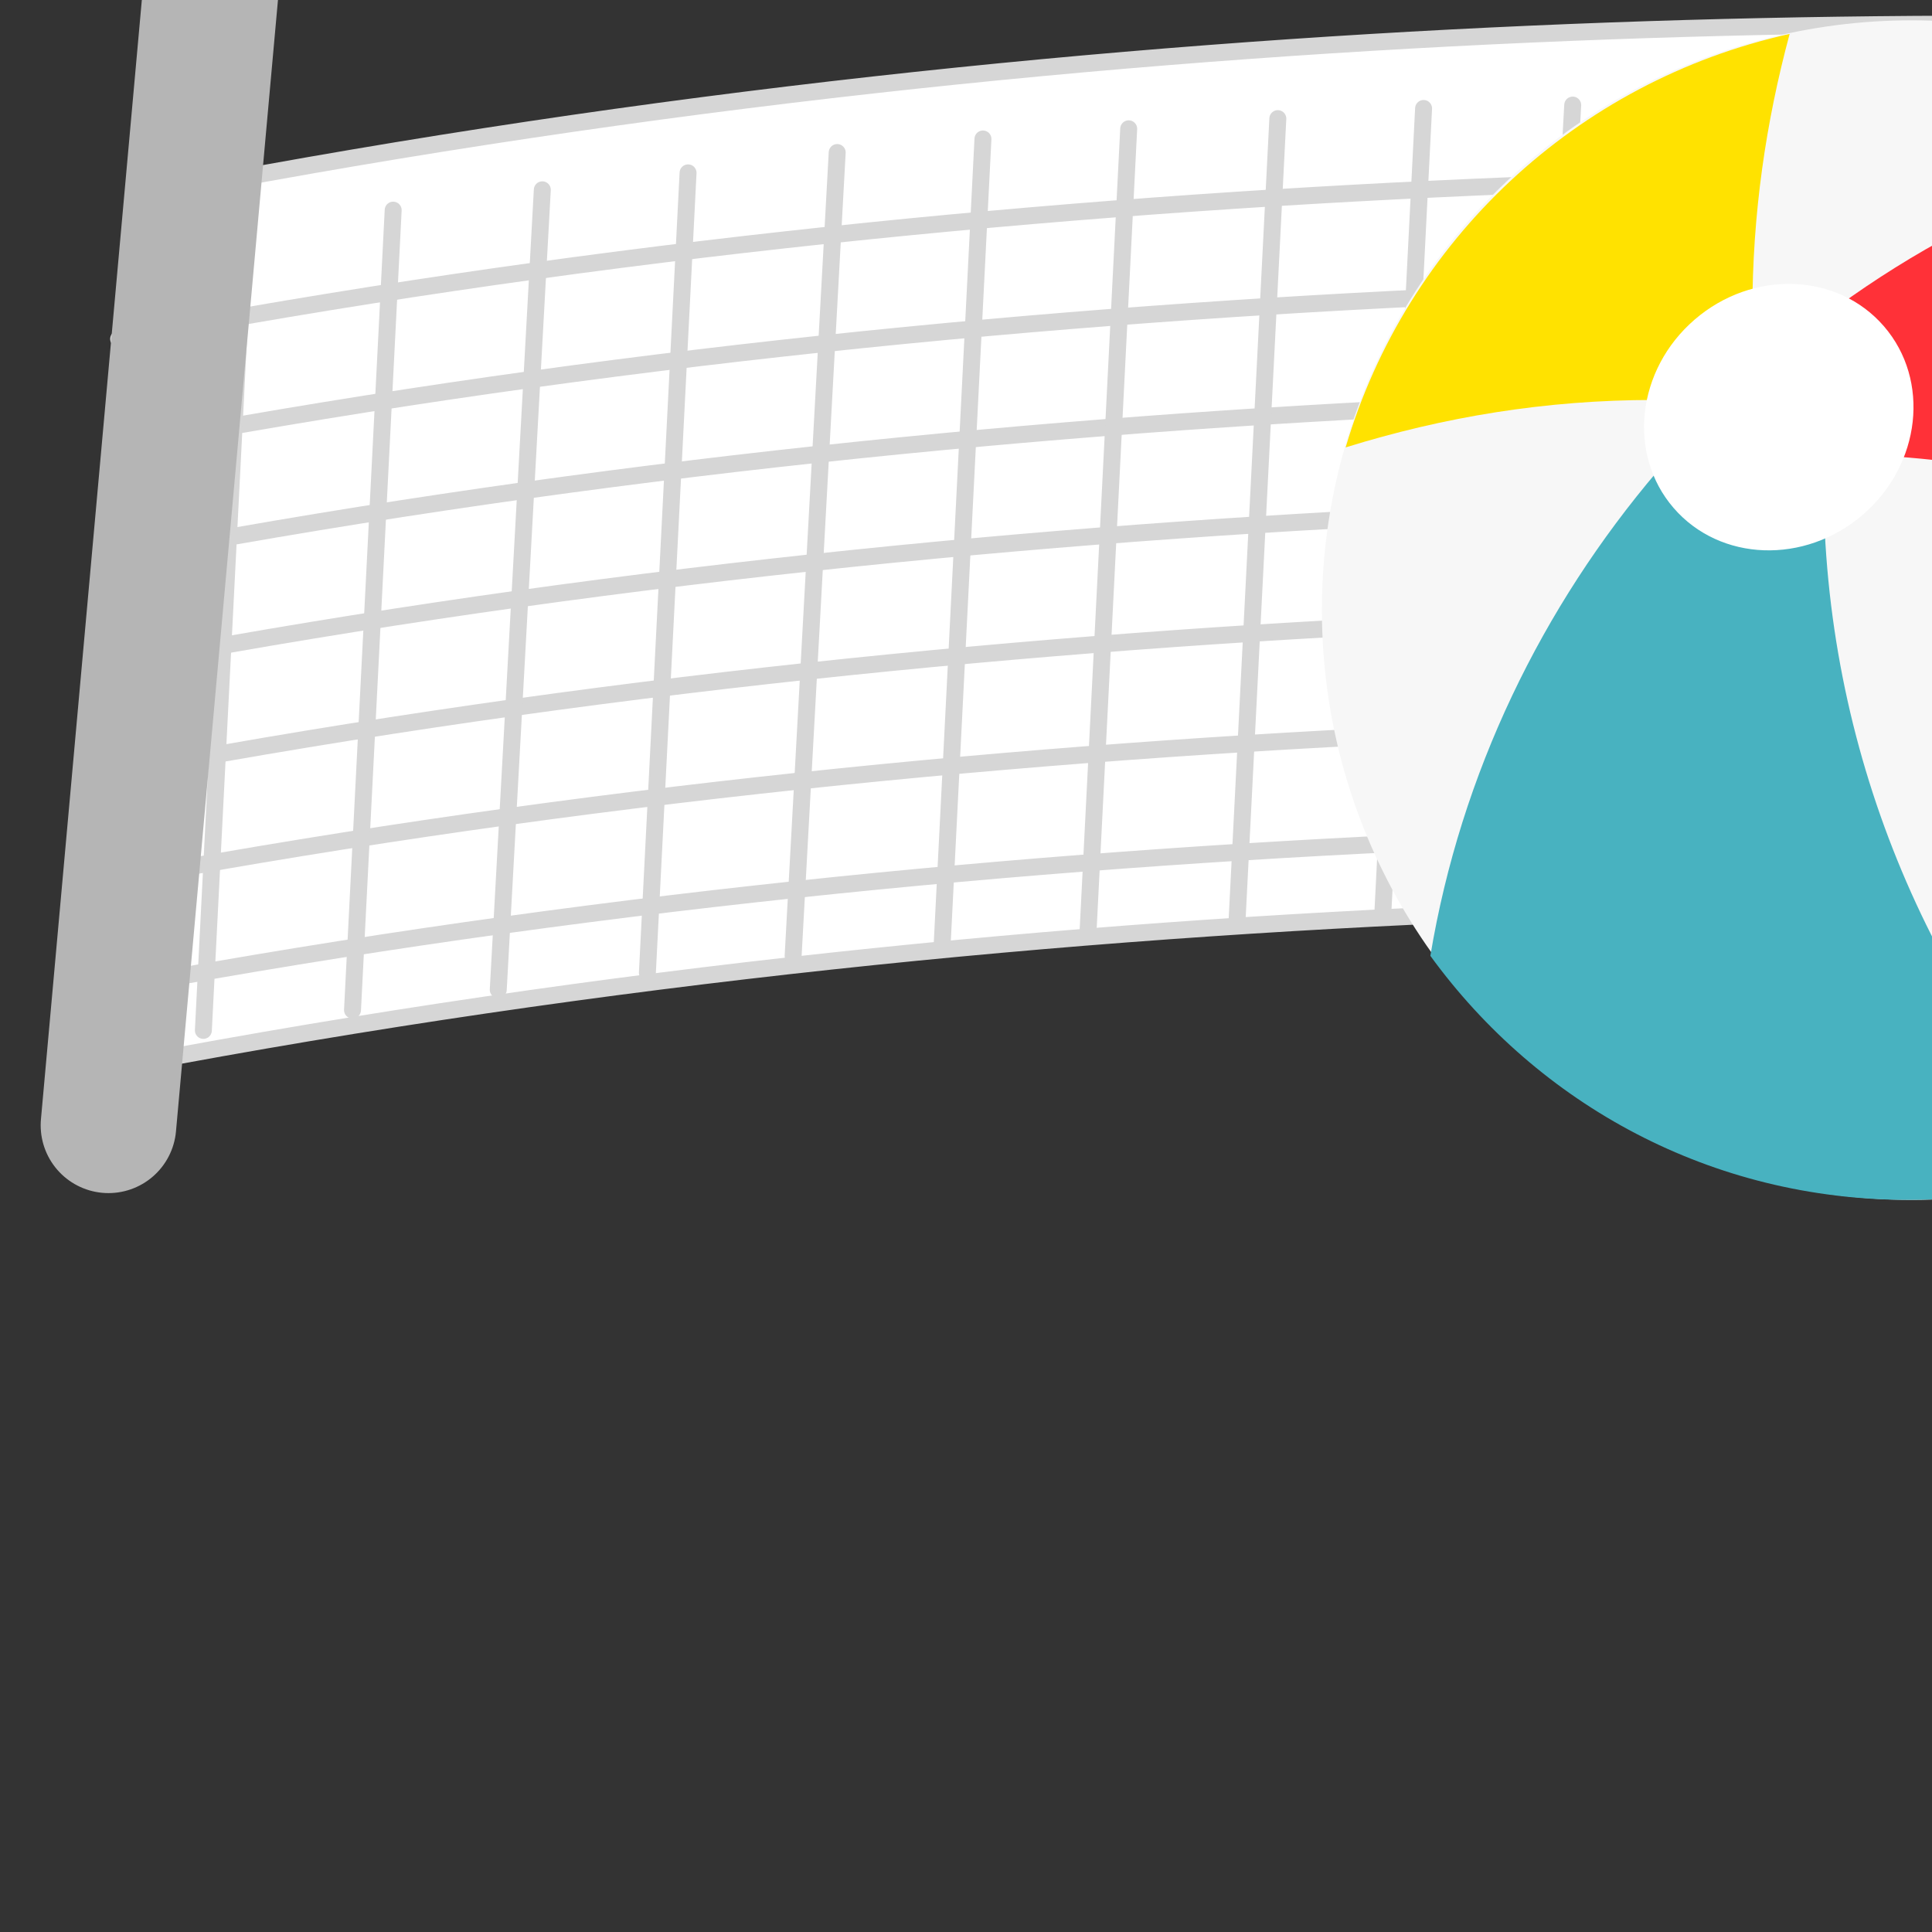 <?xml version="1.0" encoding="UTF-8"?>
<svg xmlns="http://www.w3.org/2000/svg" version="1.1" viewBox="0 0 57 57">
  <rect x="0" y="0" width="57" height="57" fill="#333333" stroke="none"/>
  <defs>
    <style>
      .cls-1 {
        fill: #ffe200;
      }

      .cls-1, .cls-2, .cls-3, .cls-4, .cls-5 {
        stroke-width: 0px;
      }

      .cls-6 {
        stroke: #db2835;
        stroke-miterlimit: 10;
        stroke-width: .3px;
      }

      .cls-6, .cls-7, .cls-8 {
        fill: none;
      }

      .cls-7, .cls-8, .cls-9 {
        stroke-linecap: round;
        stroke-linejoin: round;
      }

      .cls-7, .cls-9 {
        stroke: #d6d6d6;
        stroke-width: .5px;
      }

      .cls-2 {
        fill: #ff3138;
      }

      .cls-8 {
        stroke: #b5b5b5;
        stroke-width: 4px;
      }

      .cls-9, .cls-4 {
        fill: #fff;
      }

      .cls-3 {
        fill: #48b2c0;
      }

      .cls-5 {
        fill: #f7f7f7;
      }
    </style>
  </defs>
  <g id="Vrstva_1" data-name="Vrstva 1">
    <g>
      <path class="cls-9" d="M110.1,31.4s-50.3-10.6-106.2,0l1.3-25.8c56-10.7,104.4-.5,104.4-.5l.5,26.2Z"/>
      <path class="cls-7" d="M108.5,28s-53.2-8.7-105.9,1.3"/>
      <path class="cls-7" d="M108.6,24.8s-53.2-8.7-105.9,1.3"/>
      <path class="cls-7" d="M108.8,21.5S55.6,12.8,2.9,22.9"/>
      <path class="cls-7" d="M109,18.3S55.7,9.6,3,19.7"/>
      <path class="cls-7" d="M109.1,15.1S55.9,6.4,3.2,16.5"/>
      <path class="cls-7" d="M109.3,11.9S56.1,3.2,3.4,13.2"/>
      <path class="cls-7" d="M109.5,8.7S56.2,0,3.5,10"/>
      <line class="cls-7" x1="53.8" y1="26.5" x2="55" y2="2.8"/>
      <line class="cls-7" x1="49.5" y1="26.6" x2="50.7" y2="2.9"/>
      <line class="cls-7" x1="45.1" y1="26.7" x2="46.4" y2="3.1"/>
      <line class="cls-7" x1="40.8" y1="26.9" x2="42" y2="3.2"/>
      <line class="cls-7" x1="36.5" y1="27.1" x2="37.7" y2="3.5"/>
      <line class="cls-7" x1="32.1" y1="27.5" x2="33.3" y2="3.8"/>
      <line class="cls-7" x1="27.8" y1="27.8" x2="29" y2="4.1"/>
      <line class="cls-7" x1="23.4" y1="28.2" x2="24.7" y2="4.5"/>
      <line class="cls-7" x1="19.1" y1="28.7" x2="20.3" y2="5.1"/>
      <line class="cls-7" x1="14.7" y1="29.2" x2="16" y2="5.6"/>
      <line class="cls-7" x1="10.4" y1="29.8" x2="11.6" y2="6.2"/>
      <line class="cls-7" x1="6" y1="30.4" x2="7.2" y2="6.8"/>
    </g>
    <g>
      <circle class="cls-5" cx="56.4" cy="18" r="17.4"/>
      <path class="cls-1" d="M51.6,9.2c0,.9,0,1.8.1,2.7-1,0-2-.1-2.9-.1-3.2,0-6.2.5-9.1,1.4,1.8-6.1,6.8-10.8,13.1-12.2-.7,2.6-1.1,5.3-1.1,8.2Z"/>
      <path class="cls-2" d="M73.7,18c0,1,0,2-.2,2.9-5.2-4.6-12.1-7.5-19.6-7.5s-3.3.1-4.9.4c.6-.7,1.2-1.4,1.9-2,.3,0,.6,0,.9,0,0-.3,0-.6,0-.8,4.1-3.7,9.2-6.2,14.8-7.2,4.4,3.2,7.3,8.3,7.3,14.1Z"/>
      <path class="cls-6" d="M51.7,11.9c-.3,0-.6,0-.9,0,.3-.3.5-.5.8-.8,0,.3,0,.6,0,.8Z"/>
      <path class="cls-3" d="M61.9,34.5c-1.7.6-3.6.9-5.6.9-5.8,0-10.9-2.8-14.1-7.2.9-5.4,3.3-10.3,6.7-14.3,1.6-.3,3.2-.4,4.9-.4,0,.2,0,.4,0,.7,0,7.9,3.1,15.1,8.1,20.4Z"/>
      <ellipse class="cls-4" cx="52.5" cy="12.3" rx="4.1" ry="3.8" transform="translate(4.7 37.3) rotate(-40.8)"/>
    </g>
  </g>
  <g id="Layer_2" data-name="Layer 2">
    <line class="cls-8" x1="3.2" y1="33.2" x2="6.4" y2="-2.3"/>
  </g>
</svg>
